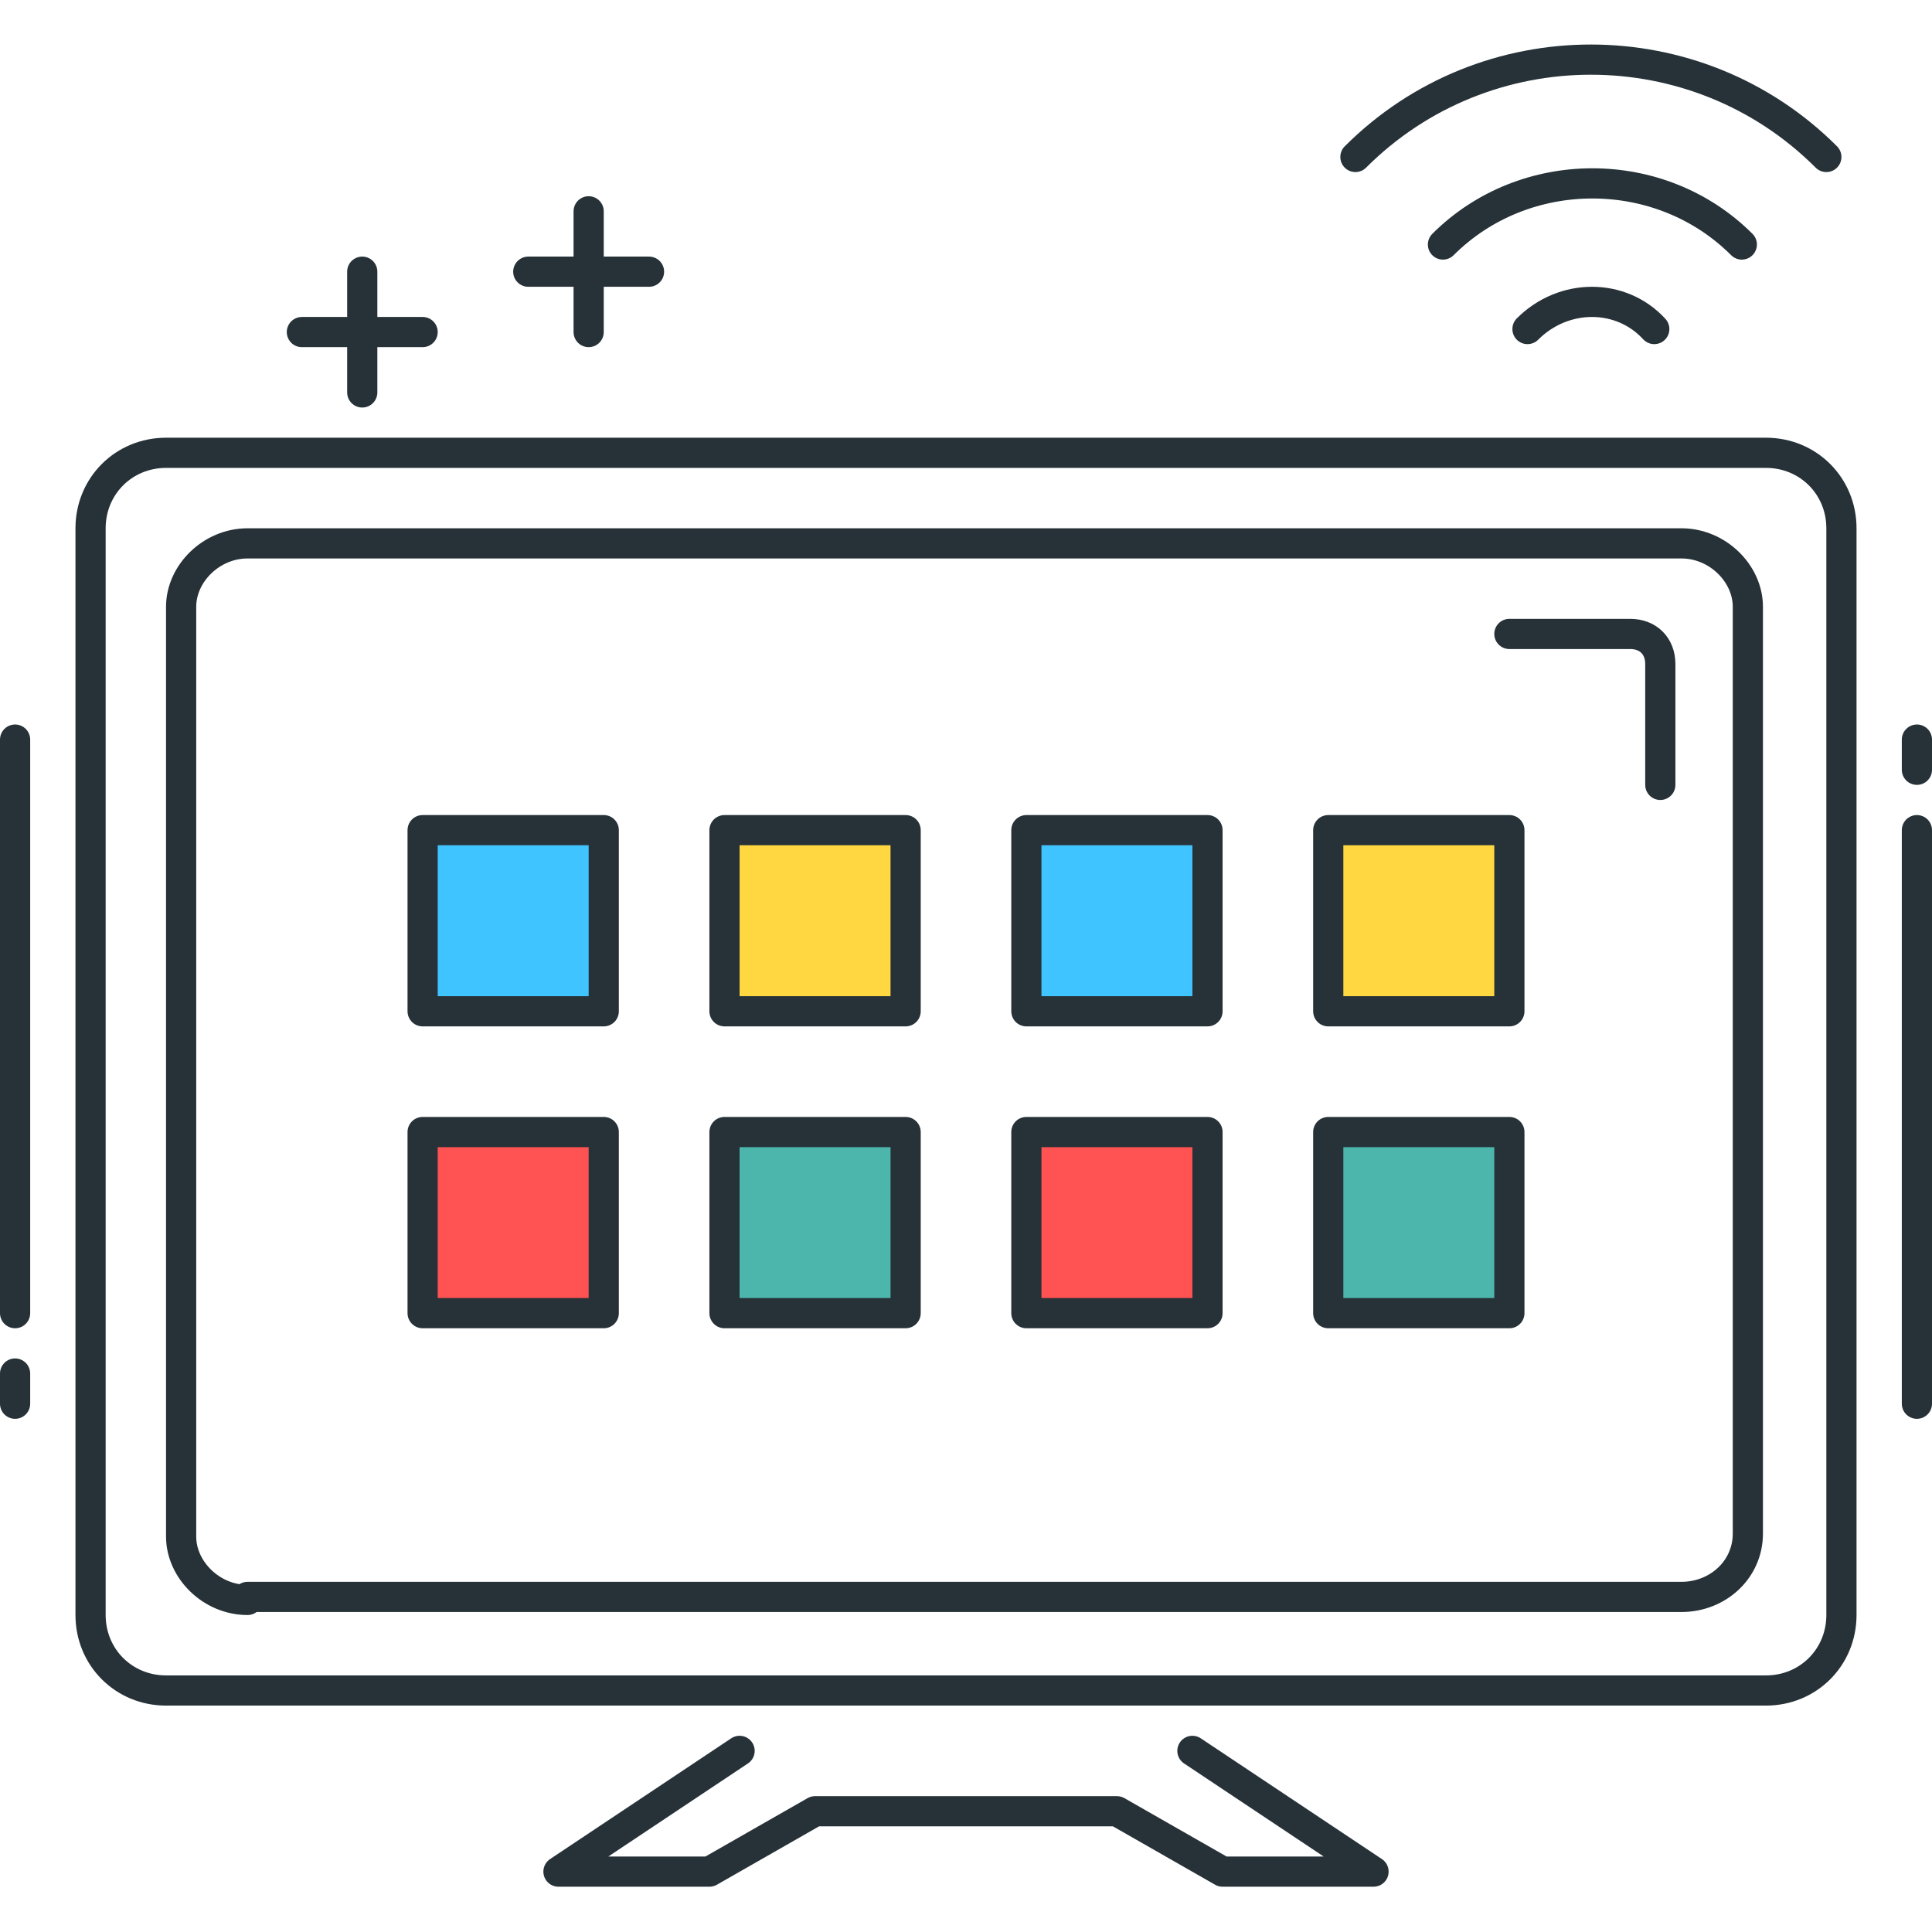 <?xml version="1.0" encoding="UTF-8"?>
<!-- Generator: Adobe Illustrator 21.0.0, SVG Export Plug-In . SVG Version: 6.00 Build 0)  -->
<svg xmlns="http://www.w3.org/2000/svg" xmlns:xlink="http://www.w3.org/1999/xlink" id="Layer_1" x="0px" y="0px" viewBox="0 0 64 64" style="enable-background:new 0 0 64 64;" xml:space="preserve">
<style type="text/css">
	.st0{fill:none;stroke:#263238;stroke-linecap:round;stroke-linejoin:round;stroke-miterlimit:10;}
	.st1{fill:#FFD740;stroke:#263238;stroke-linecap:round;stroke-linejoin:round;stroke-miterlimit:10;}
	.st2{fill:#40C4FF;stroke:#263238;stroke-linecap:round;stroke-linejoin:round;stroke-miterlimit:10;}
	.st3{fill:#FFFFFF;stroke:#263238;stroke-linecap:round;stroke-linejoin:round;stroke-miterlimit:10;}
	.st4{fill:#FF5252;stroke:#263238;stroke-linecap:round;stroke-linejoin:round;stroke-miterlimit:10;}
	.st5{fill:#FF5252;}
	.st6{fill:#4DB6AC;stroke:#263238;stroke-linecap:round;stroke-linejoin:round;stroke-miterlimit:10;}
	.st7{fill:#FFD740;}
	.st8{fill:#40C4FF;}
	.st9{fill:#4DB6AC;}
	.st10{fill:#FFFFFF;}
	.st11{fill:#263238;stroke:#263238;stroke-linecap:round;stroke-linejoin:round;stroke-miterlimit:10;}
	.st12{fill:#4FC3F7;}
	.st13{fill:#E0E0E0;stroke:#263238;stroke-linecap:round;stroke-linejoin:round;stroke-miterlimit:10;}
</style>
<g id="Smart_TV">
	<g>
		<g>
			<path class="st0" d="M5.5,56C4.1,56,3,54.9,3,53.5v-36C3,16.1,4.1,15,5.5,15h53c1.4,0,2.5,1.1,2.5,2.5v36c0,1.4-1.1,2.5-2.5,2.5     H5.5z"></path>
			<path class="st0" d="M8.2,53C7,53,6,52,6,50.9V20.1C6,19,7,18,8.2,18h47.5c1.2,0,2.2,1,2.2,2.1v30.7c0,1.2-1,2.1-2.2,2.1H8.2z"></path>
			<path class="st0" d="M55,26v-4c0-0.6-0.4-1-1-1h-4"></path>
			<polyline class="st0" points="39.5,58 45.5,62 40.5,62 37,60 27,60 23.5,62 18.5,62 24.5,58    "></polyline>
			<g>
				<rect x="44" y="27.5" class="st1" width="6" height="6"></rect>
				<rect x="34" y="27.5" class="st2" width="6" height="6"></rect>
				<rect x="44" y="37.5" class="st6" width="6" height="6"></rect>
				<rect x="34" y="37.5" class="st4" width="6" height="6"></rect>
				<rect x="24" y="27.5" class="st1" width="6" height="6"></rect>
				<rect x="14" y="27.5" class="st2" width="6" height="6"></rect>
				<rect x="24" y="37.5" class="st6" width="6" height="6"></rect>
				<rect x="14" y="37.5" class="st4" width="6" height="6"></rect>
			</g>
			<g>
				<g>
					<line class="st0" x1="0.5" y1="45.5" x2="0.5" y2="46.5"></line>
					<line class="st0" x1="0.5" y1="24.5" x2="0.5" y2="43.5"></line>
				</g>
			</g>
			<g>
				<g>
					<line class="st0" x1="63.5" y1="25.5" x2="63.5" y2="24.5"></line>
					<line class="st0" x1="63.5" y1="46.5" x2="63.5" y2="27.5"></line>
				</g>
			</g>
			<g>
				<line class="st0" x1="21.5" y1="9" x2="17.5" y2="9"></line>
				<line class="st0" x1="19.5" y1="7" x2="19.5" y2="11"></line>
			</g>
			<g>
				<line class="st0" x1="14" y1="11" x2="10" y2="11"></line>
				<line class="st0" x1="12" y1="9" x2="12" y2="13"></line>
			</g>
		</g>
		<g>
			<path class="st0" d="M44.9,5.2c4.3-4.3,11.3-4.3,15.6,0"></path>
			<path class="st0" d="M47.8,8.1c2.7-2.7,7.2-2.7,9.9,0"></path>
			<path class="st0" d="M50.6,10.9c1.2-1.2,3.1-1.2,4.2,0"></path>
		</g>
	</g>
</g>
</svg>
